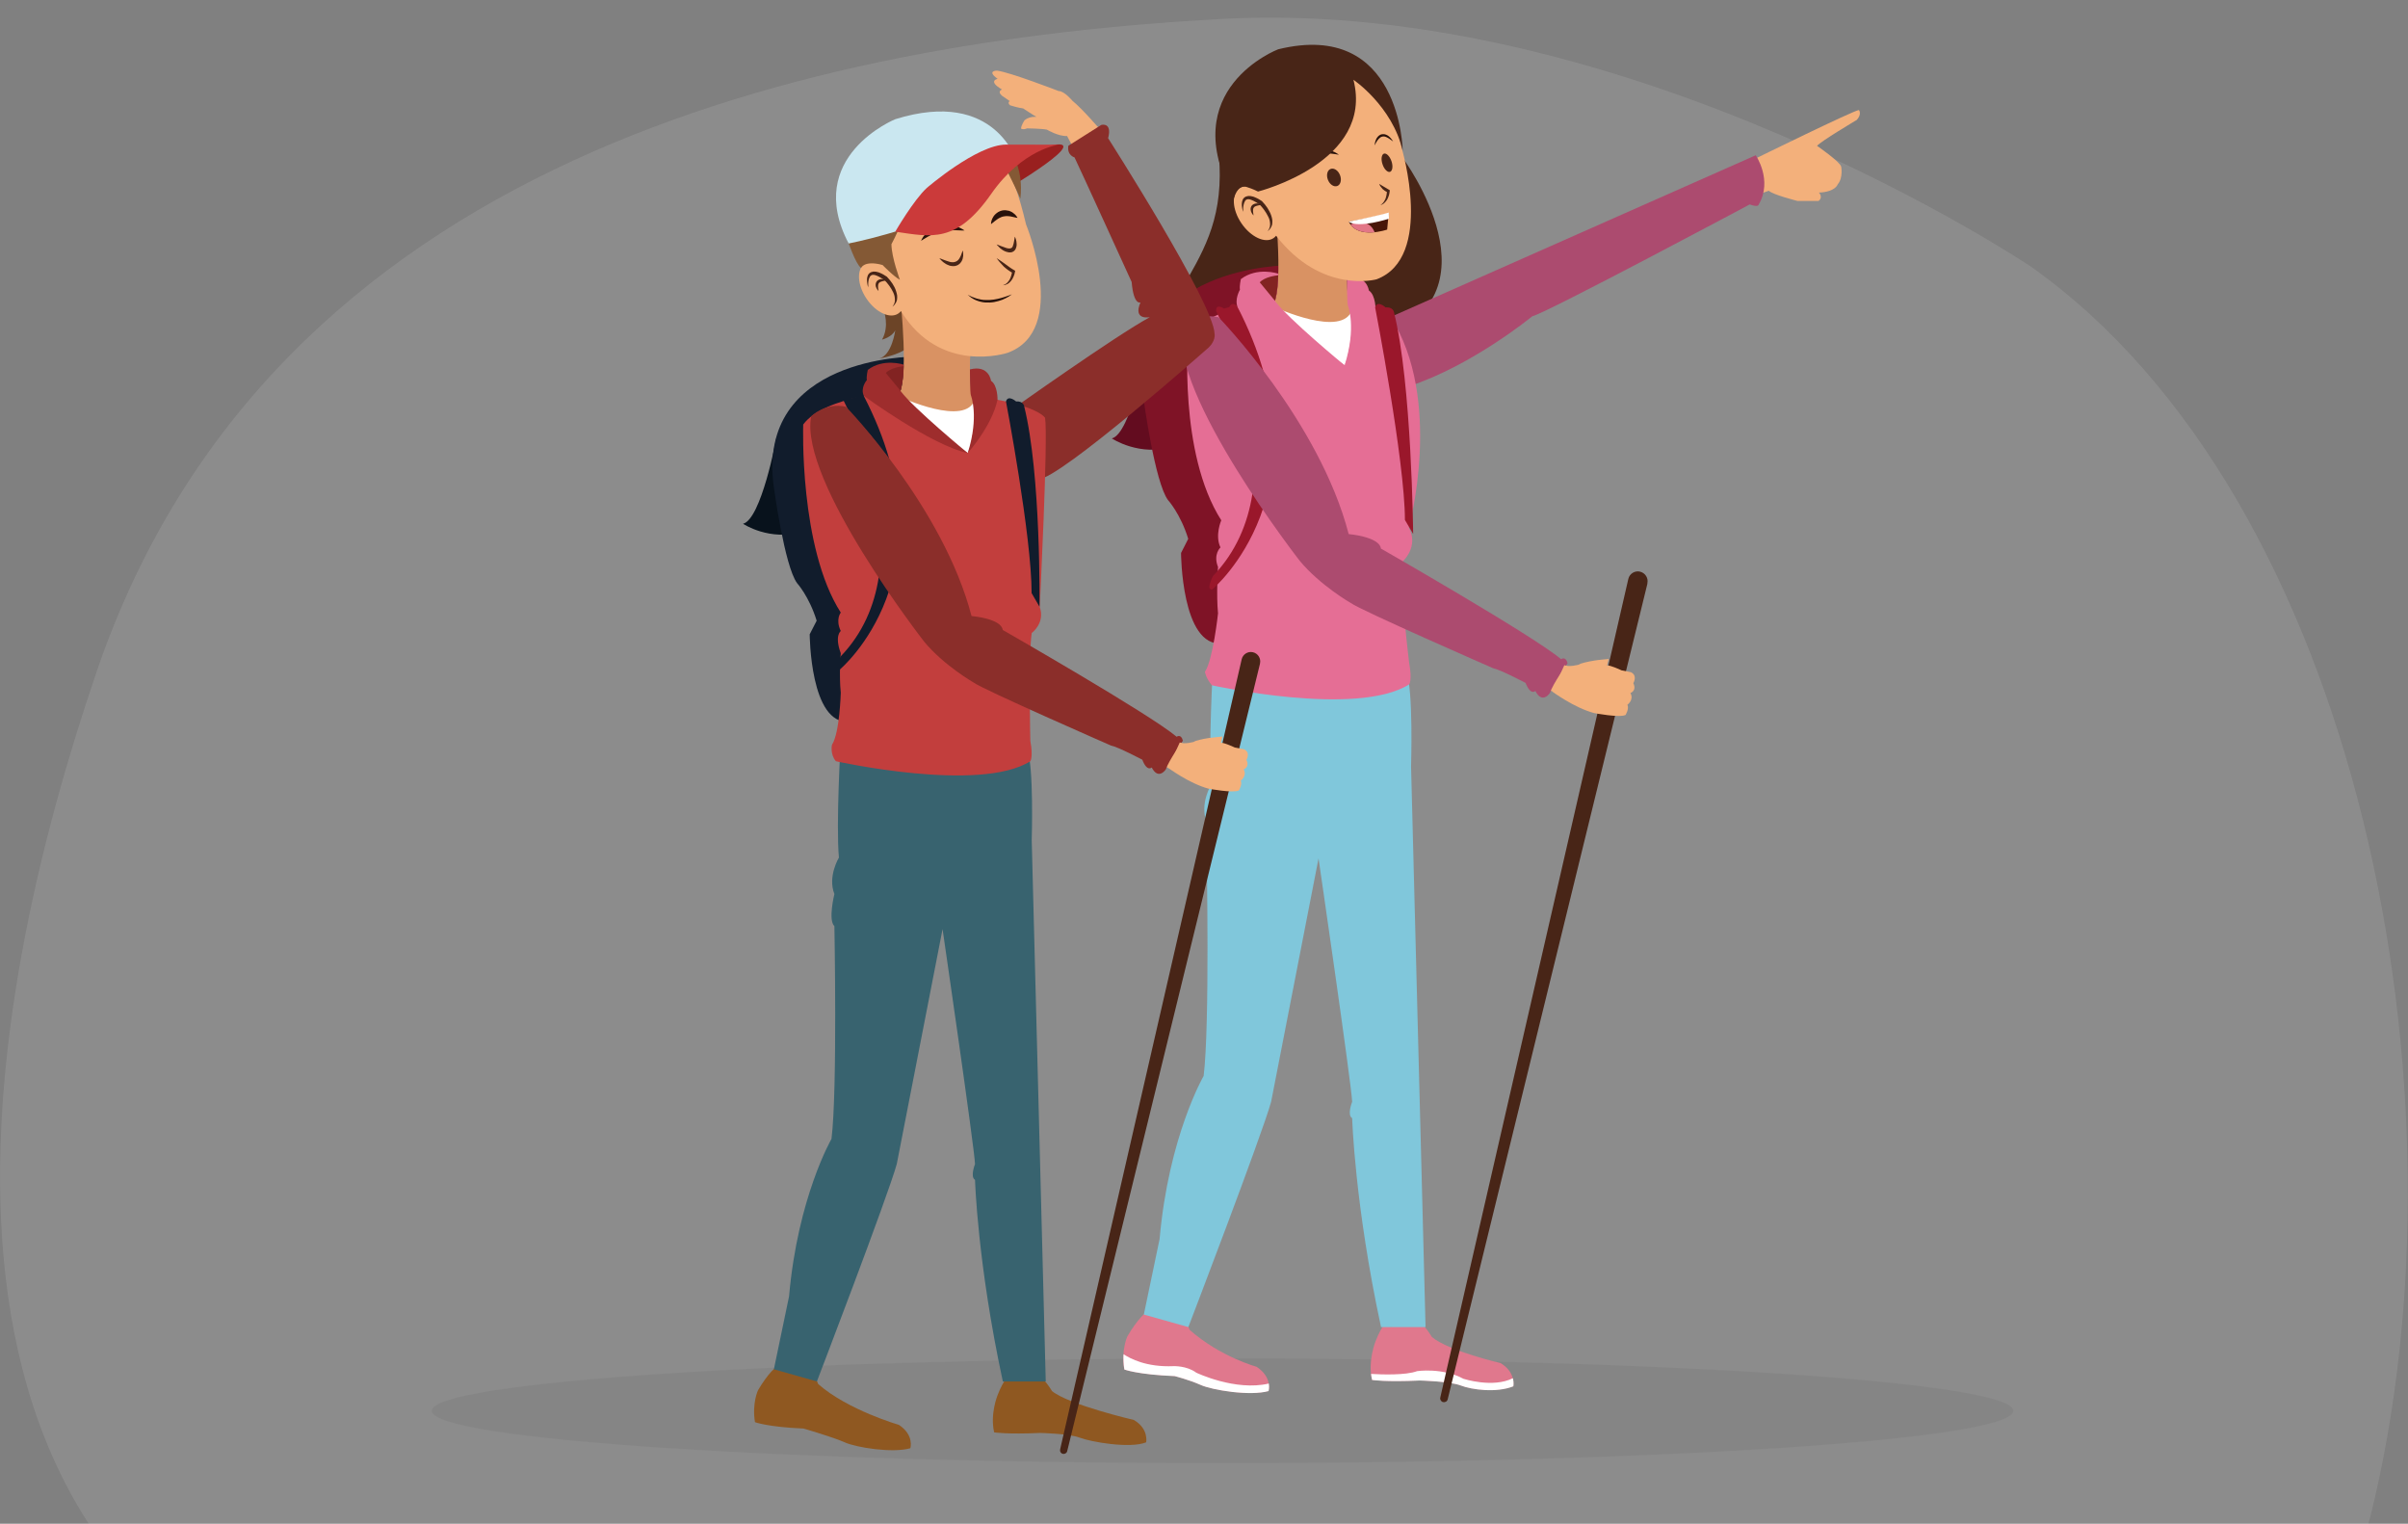 <?xml version="1.0" encoding="utf-8"?>
<!-- Generator: Adobe Illustrator 26.4.1, SVG Export Plug-In . SVG Version: 6.00 Build 0)  -->
<svg version="1.1" id="Capa_1" xmlns="http://www.w3.org/2000/svg" xmlns:xlink="http://www.w3.org/1999/xlink" x="0px" y="0px"
	 viewBox="0 0 2077 1314.1" style="enable-background:new 0 0 2077 1314.1;" xml:space="preserve">
<rect x="0" y="0" width="2077" height="1314.1" fill="#808080" stroke="none"/>
<style type="text/css">
	.st0{opacity:0.1;fill:#FFFFFF;enable-background:new    ;}
	.st1{opacity:5.000000e-02;fill:#010102;enable-background:new    ;}
	.st2{fill:#482517;}
	.st3{fill:#F3B07B;}
	.st4{fill:#AC4B6F;}
	.st5{fill:#630C1F;}
	.st6{fill:#7F1326;}
	.st7{fill:#E0788D;}
	.st8{fill:#FFFFFF;}
	.st9{fill:#D99263;}
	.st10{fill:#C68559;}
	.st11{fill:#80C7DB;}
	.st12{fill:#E56E95;}
	.st13{fill:#9A172B;}
	.st14{fill:#822322;}
	.st15{fill:#28120B;}
	.st16{fill:#481608;}
	.st17{fill:#E27687;}
	.st18{fill:#08121C;}
	.st19{fill:#111C2C;}
	.st20{opacity:0.2;}
	.st21{fill:#8F5821;}
	.st22{fill:#6C4427;}
	.st23{fill:#99201F;}
	.st24{fill:#38636F;}
	.st25{fill:#8B2E2A;}
	.st26{fill:#C23E3D;}
	.st27{fill:#845935;}
	.st28{fill:#CAE7F0;}
	.st29{fill:#CB3A3A;}
	.st30{fill:#9E2D2D;}
</style>
<path class="st0" d="M1751.4,229.7c0,0-345.9-232.3-696.9-213.4c-351.1,19-820,119.7-971.2,563.1
	c-96.8,283.7-191.4,766.5,224.5,905.6c412.8,138.1,1592.7,404,1737.1-178.6C2134.5,944.3,2035.3,430.2,1751.4,229.7z"/>
<path class="st1" d="M372.4,1216.7c0,24.9,305.4,45.2,682.1,45.2s682.1-20.2,682.1-45.2c0-24.9-305.4-45.2-682.1-45.2
	S372.4,1191.7,372.4,1216.7z"/>
<g>
	<g>
		<path class="st2" d="M1209.9,136.2c0,0,89.6,120.4-23.8,156.9l-149-10.5c0,0-30.3-11.3-12.2-43.1c18.1-31.8,32.5-60.8,25.3-117.3
			L1209.9,136.2z"/>
		<path class="st3" d="M1512.9,137.4c0,0,86.5-42.5,90.5-42.5c0,0,2.8,3.3-1.8,8.5c0,0-31.7,18.8-34.3,22.4c0,0,19.5,13.4,20.8,17.9
			c0,0,1.9,9.5-3,15.3c0,0-1.9,6.5-16.2,7.1c0,0,3.9,3.9-0.3,7.2h-18.2c0,0-21.7-5.5-24.7-8.8c0,0-21.5,7.2-31.3,12L1512.9,137.4z"
			/>
		<path class="st4" d="M1192.4,276.5c0,0,293.4-130,322-142.6c0,0,14.8,21.5,2.6,42.4c0,0,0,2.9-7.8,0c0,0-174.5,93.2-187.6,96.5
			c0,0-51.2,42.2-106.4,60.4L1192.4,276.5z"/>
		<g>
			<g>
				<path class="st5" d="M988.7,302c0,0-13.5,72.2-29.7,76.1c0,0,23.8,16.1,53.7,7L988.7,302z"/>
				<path class="st6" d="M1111.3,228.8c0,0-140.7,0-124.8,116.1c0,0,9.6,71,20.9,86.3c0,0,10.8,11.8,17.5,33.5l-6.2,12.2
					c0,0,0.3,81.3,35.3,78c35-3.3,48.5-25.8,48.5-25.8l42.4-148.6L1111.3,228.8z"/>
				<g>
					<path class="st7" d="M1186.5,1156.7c0,0-6.9,16.8-3.1,33.3c0,0,11.3,1.9,41.1,0.5c0,0,25.8,0.6,35.4,4.3
						c9.6,3.7,30.7,6.5,45.3,0.7c0,0,2.6-12-11-20c0,0-43.9-10-59.1-22.4C1235.1,1153.1,1207.1,1103.9,1186.5,1156.7z"/>
					<path class="st8" d="M1222.3,1182.5c-9.8,3.7-30.8,2.9-39.7,2.4c0.2,1.7,0.5,3.4,0.9,5.2c0,0,11.3,1.9,41.1,0.5
						c0,0,25.8,0.6,35.4,4.3c9.6,3.7,30.7,6.5,45.3,0.7c0,0,0.7-3-0.4-7c-17.3,8.7-42.6,0.5-42.6,0.5
						C1244,1179.2,1222.3,1182.5,1222.3,1182.5z"/>
					<g>
						<path class="st2" d="M1421,503.2l-172.3,703.6c-0.4,1.8-2.2,2.8-4,2.4c-1.7-0.4-2.8-2.2-2.4-3.9l162.2-706
							c1-4.5,5.6-7.4,10.1-6.3s7.4,5.6,6.3,10.1C1421,503.1,1421,503.1,1421,503.2z"/>
					</g>
					<g>
						<path class="st7" d="M972.4,1152.5c0,0-5.5,11.7-2.7,28.5c0,0,11.3,4.4,43.4,5.7c0,0,12.3,3.1,22.4,7.6
							c10,4.5,42.5,9.8,58.6,5.3c0,0,3.7-11.7-10.3-20.9c0,0-31-8.3-57.7-31.8C1026.2,1146.9,1006.9,1094,972.4,1152.5z"/>
						<path class="st9" d="M1090,950.2c0,0-13.4-38.2-36-31.5c-15.6,4.6-41.5,146.6-62.6,215.3l27,5.8
							C1018.4,1139.8,1083.6,971.1,1090,950.2z"/>
						<path class="st10" d="M1215.2,923.8c0,0-17.1-8.2-35.3,6.8c-12.5,10.4,11.8,142.3,19.4,213.8l27.1-5.2
							C1226.5,1139.2,1217.6,945.5,1215.2,923.8z"/>
						<path class="st10" d="M1129.2,603.3c0,0,29.5,279.6,46.7,346.8l41-3.9c0,0,1.3-271.8-10.2-350.3L1129.2,603.3z"/>
						<path class="st9" d="M1058.2,554.8c0,0-21.8,62.4-6.6,130.3c0,0,127,8.4,154.4-5.5c0,0,18.2-99-1.9-127.7L1058.2,554.8z"/>
						<path class="st9" d="M1049.8,604.5c0,0-9.4,281.2-2.7,350.4l41.1,2.9c0,0,55.4-267.3,56.6-346.6L1049.8,604.5z"/>
						<path class="st11" d="M1046.3,573.8c0,0-4.2,72.7-1.5,102.6c0,0-10.3,16.9-4,32.6c0,0-5.8,23.4,0,28.7
							c0,0,2.8,146.6-2.6,190.2c0,0-30.2,52.1-38,140.7l-13.6,65.1l38.4,10.8c0,0,63.4-165.4,71.4-194.3l40.9-209.9
							c0,0,28.4,194.5,29,209.9c0,0-4.6,11.5,0,14.1c0,0,2.2,75.1,24.9,180.2h38.4l-12.5-483.6c0,0,2.1-66.7-4.1-81.1L1046.3,573.8z
							"/>
						<path class="st12" d="M1099.7,259.4c0,0-55.6,4.5-74.8,30.5c0,0-8.7,100.6,28.5,158.8c0,0-5.7,13-0.7,23.4
							c0,0-6.5,5.9-2.1,16.9c0,0-1.6,23.9,0,40c0,0-4.3,40-11.3,50.4c0,0,0.7,5.3,6,11.6c0,0,124.8,27.8,170.2-0.8
							c0,0,2.7-3.5,0-18.2c0,0-8.5-68-5.4-88c0,0,13.9-12.6,5.1-28.9c0,0,30.3-110.3-16.1-182.4
							C1199.2,272.8,1216.6,262.8,1099.7,259.4z"/>
						<path class="st13" d="M1049,268.4c0,0,76.7,145.6-2.7,228.3c0,0-6.5,12.4-0.7,11.7c0,0,103.4-86.5,21.4-244.5
							c0,0-4.4-4.5-6.6,0.9l-4.6,1.3C1055.8,266.1,1048.5,261.1,1049,268.4z"/>
						<path class="st9" d="M1099.4,174.5c0,0,9.1,81.2-3,90.7c0,0,61.2,41.2,81.8,9.1l-14.5-9.1c0,0-4.3-28.2,0-49.5L1099.4,174.5z"
							/>
						<path class="st8" d="M1099.4,264.8c0,0,59.1,27.5,66.9,2.1l1.6,2.6c0,0-3.3,38.4-8.1,45.4C1159.8,315,1097.7,276,1099.4,264.8
							z"/>
						<path class="st3" d="M1020,291.3c0,0,16.5,84.5,113.2,202.6c0,0,23.4-4.8,33-14.6C1166.2,479.2,1063.6,211.9,1020,291.3z"/>
						<path class="st3" d="M1131.3,490.5c0,0,73.1,50.4,210.8,107.1l14.2-19.8c0,0-144.8-99.2-204.6-117.2L1131.3,490.5z"/>
						<path class="st4" d="M1191.1,473.1c0,0,131.9,75.4,155.4,95.4c0,0,3.9-3,5.6,3.5c0,0-12.6,17.4-15.2,25.6
							c0,0-6.5,10.1-12.6-1.7c0,0-4.1,4.2-8.4-6.9c0,0-21.5-11.4-28-12.7c0,0-114.8-50.2-122.7-56.2c0,0-26.3-15-44.1-36.4
							c0,0-112.4-144.2-101.1-201.6c0,0,12.6-12.6,31.1-8.5c0,0,86.9,89.4,112.2,187C1163.3,460.6,1189.8,462.8,1191.1,473.1z"/>
						<path class="st3" d="M1375.1,569.7c-5.2,0.9-11.7,2.2-13.3,3.5c0,0-8.2,2.3-12.5,0.5l-10.4,22.7c0,0,18.8,14,36.2,18.6
							c0,0,21.8,4.2,27,1.6c0,0,3.3-5.3,1.6-8.8c0,0,5.9-4.2,2.6-10.1c0,0,5.7-1.9,2.5-8.5c0,0,4-6.6-2.1-9.5l-8.1-1.6
							c0,0-9.5-4.5-12.4-4.2l1.4-5.6C1387.5,568.3,1377,569.3,1375.1,569.7z"/>
					</g>
					<path class="st12" d="M1067.7,265.4c0,0,59.5,42.7,92,49.6c0,0-48.5-39.9-60.1-55.6c0,0,2.8-9.1,2.9-23.4c0,0-18-6.1-32.2,4.7
						c0,0-1.4,6.1-0.8,9.1C1069.6,249.8,1064.4,258.2,1067.7,265.4z"/>
					<path class="st12" d="M1159.8,315c0,0,21.6-24,26.7-47.6c0,0,0.3-12.8-5.8-16.9c0,0-1.8-14.5-18.9-10.1c0,0,0,21.8,0.9,23.4
						C1162.7,263.7,1170.2,282.4,1159.8,315z"/>
					<path class="st14" d="M1086.6,243.5l13.1,15.9c0,0,2.6-8.5,2.8-22C1099.7,237.7,1090.6,239,1086.6,243.5z"/>
				</g>
				<path class="st13" d="M1186.1,265c0,0,25.7,132.7,25.7,183.4l7.1,12.1c0,0-1.2-130.3-16.6-191.5c0,0-0.8-4.4-7.2-3.9
					C1195.1,265,1188,258.6,1186.1,265z"/>
			</g>
		</g>
		<path class="st8" d="M1031.8,1183.8c-8.2-6.1-19.6-5.6-19.6-5.6c-23.3,1-37.4-6.5-43.1-10.3c-0.2,3.9-0.1,8.3,0.7,13.2
			c0,0,11.3,4.4,43.4,5.7c0,0,12.3,3.1,22.4,7.6c10,4.5,42.5,9.8,58.6,5.3c0,0,0.8-2.7,0.2-6.5
			C1065.4,1200,1031.8,1183.8,1031.8,1183.8z"/>
		<g>
			<g>
				<g>
					<g>
						<path class="st3" d="M1209,127.6c-12.1-49.7-27.5-88.4-80.9-73.1c-36.1,10.3-57.3,56.6-44.2,106c0.3,1,0.5,1.9,0.8,2.9
							c-5.7-3.3-11.4-3.9-15.5-1.2c-7.2,4.9-6.5,18.5,1.6,30.4c8.1,11.9,20.5,17.6,27.6,12.8c0.9-0.6,1.6-1.3,2.3-2.1
							c39.3,50.7,86.6,37.6,86.6,37.6C1237.4,222.2,1209,127.6,1209,127.6z"/>
						<g>
							<g>
								<g>
									<path class="st15" d="M1123,142c0,0,0.5-2.4,2.7-5.3c0.5-0.7,1.2-1.5,1.9-2.2c0.8-0.7,1.6-1.5,2.5-2.1c1-0.6,2-1.3,3.1-1.7
										c1.1-0.6,2.3-0.8,3.5-1.2c1.2-0.3,2.4-0.4,3.6-0.5c1.2,0,2.4,0,3.5,0.1c1.1,0.2,2.2,0.4,3.2,0.6c1,0.3,1.9,0.6,2.7,0.9
										c1.7,0.5,2.9,1.4,3.8,1.9c0.9,0.5,1.4,0.9,1.4,0.9s-0.6-0.1-1.6-0.2c-1-0.1-2.4-0.5-4.1-0.6c-0.8-0.1-1.7-0.2-2.7-0.3
										c-0.9,0-1.9,0-2.9-0.1c-1,0-2,0.2-3.1,0.2c-1,0.2-2.1,0.3-3.1,0.6c-1,0.3-2.1,0.5-3,0.9c-1,0.4-1.9,0.8-2.8,1.3
										c-1.8,0.9-3.3,2-4.6,3.1C1124.5,140.2,1123,142,1123,142z"/>
								</g>
							</g>
							<g>
								<g>
									<path class="st15" d="M1185.7,125.4c0,0,0-1.5,0.6-3.6c0.4-1,0.8-2.3,1.7-3.4c0.4-0.6,1-1.1,1.6-1.6c0.7-0.4,1.4-0.9,2.3-1
										c0.8-0.2,1.7-0.1,2.5,0c0.7,0.3,1.6,0.4,2.1,0.8c0.6,0.4,1.2,0.7,1.7,1.2c0.5,0.4,0.9,0.9,1.3,1.3c0.8,0.8,1.2,1.6,1.6,2.1
										c0.4,0.5,0.5,0.8,0.5,0.8s-0.3-0.2-0.8-0.6c-0.5-0.4-1.2-0.9-2.1-1.5c-0.4-0.3-0.9-0.6-1.4-0.9c-0.5-0.3-1.1-0.5-1.6-0.8
										c-0.5-0.3-1.1-0.3-1.7-0.5c-0.6,0-1.2-0.1-1.7,0.1c-2.2,0.4-3.9,2.8-5,4.5C1186.3,124,1185.7,125.4,1185.7,125.4z"/>
								</g>
							</g>
							<g>
								<g>
									<path class="st2" d="M1189.6,158.6c3,1.8,5.6,3.4,8.4,5l0.7,0.4l0,0.7c-0.1,1.4-0.4,2.6-0.7,3.8c-0.4,1.2-0.9,2.4-1.5,3.6
										c-0.7,1.1-1.5,2.1-2.5,3c-0.5,0.4-1,0.8-1.6,1.1c-0.5,0.3-1.2,0.5-1.7,0.7c1-0.7,1.9-1.5,2.6-2.4c0.7-1,1.2-1.9,1.7-3
										c0.4-1.1,0.7-2.2,0.9-3.3c0.2-1.1,0.4-2.3,0.4-3.4l0.7,1.1c-0.8-0.4-1.6-0.7-2.3-1.2c-0.7-0.5-1.4-1-2.1-1.6
										C1191.3,161.7,1190.2,160.2,1189.6,158.6z"/>
								</g>
							</g>
						</g>
						<g>
							<g>
								<g>
									<path class="st2" d="M1072.3,182.7c-0.4-1.1-0.7-2.1-0.9-3.3c-0.2-1.1-0.3-2.3-0.3-3.4c0-1.2,0.2-2.4,0.7-3.6
										c0.2-0.6,0.7-1.2,1.1-1.7c0.5-0.5,1.2-0.9,1.8-1.2c0.7-0.2,1.4-0.4,2.1-0.5c0.6,0,1.3,0,2,0.1c0.6,0.1,1.2,0.3,1.8,0.4
										c0.6,0.2,1.2,0.3,1.7,0.6c1.1,0.5,2.2,0.9,3.2,1.5l2.9,1.8c0.1,0,0.1,0.1,0.2,0.2l0,0c1.8,1.8,3.2,3.7,4.6,5.7
										c1.3,2.1,2.5,4.2,3.3,6.6c0.4,1.2,0.7,2.4,0.9,3.7c0.1,1.3,0.1,2.5-0.1,3.8c0,0.6-0.4,1.2-0.6,1.8
										c-0.2,0.6-0.5,1.1-0.9,1.6c-0.4,0.5-0.6,1.1-1.1,1.4l-1.3,1.2l0.9-1.5c0.4-0.4,0.5-1,0.7-1.5c0.2-0.5,0.4-1,0.4-1.6
										c0-0.6,0.2-1.1,0.1-1.6c0-1.1-0.2-2.1-0.4-3.2c-0.3-1-0.6-2.1-1.2-3.1c-1-2-2.1-3.9-3.4-5.7c-1.3-1.8-2.8-3.6-4.3-5.1
										l0.2,0.2l-2.7-1.7c-0.9-0.6-1.8-1-2.7-1.5c-0.5-0.3-0.9-0.4-1.4-0.6c-0.5-0.1-0.9-0.4-1.4-0.5c-0.4,0-0.9-0.1-1.3-0.2
										l-1.2,0.1c-0.3,0.2-0.7,0.3-1,0.5c-0.3,0.3-0.6,0.5-0.8,1c-0.5,0.7-0.8,1.7-1.1,2.7
										C1072.2,178.3,1072.2,180.5,1072.3,182.7z"/>
								</g>
							</g>
							<g>
								<g>
									<path class="st2" d="M1081.3,185.8c0,0-0.9-0.7-1.7-2.2c-0.4-0.8-0.8-1.7-0.9-2.9c0-0.6,0-1.2,0.2-1.8
										c0.2-0.7,0.5-1.2,1-1.8c0.5-0.4,1-0.9,1.6-1.1c0.6-0.3,1.2-0.4,1.7-0.5c1.1-0.2,2.1,0,2.9,0.1c0.8,0.1,1.5,0.4,1.9,0.6
										c0.5,0.2,0.7,0.3,0.7,0.3s-0.3,0.1-0.7,0.2c-0.5,0.1-1.1,0.2-1.9,0.3c-0.7,0.2-1.6,0.3-2.4,0.6c-0.5,0.1-0.8,0.3-1.2,0.5
										c-0.4,0.1-0.6,0.5-0.9,0.7c-1,1-0.9,3-0.7,4.5C1081,184.7,1081.3,185.8,1081.3,185.8z"/>
								</g>
							</g>
						</g>
						<path class="st2" d="M1085.1,165.2c0,0,100.4-25.3,82.3-96.4c0,0,33.3,22.4,42.5,61.1c0,0-1.5-113.3-107.4-87.4
							c0,0-89.9,34.2-38.1,128.3c0,0,2.7-11.4,10.4-9.7C1077,161.8,1080.5,162.9,1085.1,165.2z"/>
					</g>
					<g>
						<path class="st16" d="M1163.4,191.2c0,0,21.8-3.8,34.4-7.3l-1.3,14.1C1196.5,198,1170.9,206.9,1163.4,191.2z"/>
						<path class="st17" d="M1185.7,200.3c-4.8-11.9-16.5-8.5-20.9-6.7C1169.6,200.2,1178.5,201,1185.7,200.3z"/>
						<path class="st8" d="M1197.9,183.3l0.1,5.3c0,0-26.1,8.6-34.7,2.6C1163.4,191.2,1191.1,185.5,1197.9,183.3z"/>
					</g>
				</g>
			</g>
		</g>
		<path class="st2" d="M1155.8,151c1.6,4,0.6,8.3-2.3,9.4c-2.9,1.1-6.5-1.2-8.1-5.3c-1.6-4-0.6-8.3,2.3-9.4
			C1150.6,144.6,1154.2,146.9,1155.8,151z"/>
		<path class="st2" d="M1200.2,139c1.5,4.3,0.9,8.4-1.2,9.2c-2.1,0.7-5.1-2.2-6.5-6.5c-1.5-4.3-0.9-8.4,1.2-9.2
			C1195.8,131.8,1198.7,134.7,1200.2,139z"/>
	</g>
	<g>
		<g>
			<path class="st18" d="M669.6,378.2c0,0-13,69.7-28.7,73.5c0,0,22.9,15.5,51.8,6.8L669.6,378.2z"/>
			<path class="st19" d="M787.9,307.6c0,0-135.8,0-120.5,112c0,0,9.2,68.5,20.1,83.3c0,0,10.4,11.4,16.9,32.4l-6,11.7
				c0,0,0.3,78.5,34.1,75.3c33.8-3.2,46.8-24.9,46.8-24.9L820.3,454L787.9,307.6z"/>
			<g>
				<path class="st3" d="M950.1,113.1c0,0-16.3-19.1-25.1-26.2c0,0-6.9-8.4-11.9-8.4c0,0-42.1-16.3-53.2-17.6c0,0-9.3,0,0.6,7.1
					c0,0-9,1.7,3.8,9.2c0,0-4.6,1.5,0,5.4l6.7,4.6c0,0-2.5,1.1,0.2,3.6c0,0,7.3,2.3,11.3,2.7c0,0,10.9,7.2,11.5,7.3
					c0,0-5.6-0.8-10.2,2.8c0,0-3.1,4.5-3.1,7.3c0,0,1.7,1.3,5.2-0.2c0,0,12.7,0.2,17.1,1.1c0,0,9.8,5.9,17.4,5.5
					c0,0,5.1,9.6,6.2,11.7C926.6,129,944.9,124,950.1,113.1z"/>
				<g class="st20">
					<path class="st2" d="M935,121c0,0-0.1,0-0.1,0C935,121.1,935.1,121.1,935,121z"/>
				</g>
				<path class="st21" d="M860.5,1203.1c0,0-6.7,16.2-3,32.2c0,0,10.9,1.8,39.7,0.5c0,0,24.9,0.5,34.2,4.1c9.3,3.6,43.2,9.6,57.2,4
					c0,0,2.5-11.6-10.6-19.3c0,0-55.9-13-70.6-24.9C907.4,1199.7,880.3,1152.2,860.5,1203.1z"/>
				<g>
					<path class="st2" d="M1086.8,572.4l-166.3,679.1c-0.4,1.7-2.1,2.7-3.8,2.3c-1.7-0.4-2.7-2.1-2.3-3.8L1071,568.6
						c1-4.4,5.4-7.1,9.7-6.1c4.4,1,7.1,5.4,6.1,9.7C1086.8,572.3,1086.8,572.3,1086.8,572.4z"/>
				</g>
				<path class="st22" d="M762.2,267.6c0,0,5.3,13.4-1.4,25.3c0,0,8.6-2.1,11.4-8.1c0,0-2.8,21.6-13.8,24.4c0,0,23.3-3.8,28-13.5
					c4.7-9.7,1.6-31.9,1.6-31.9h-11.6L762.2,267.6z"/>
				<path class="st23" d="M861.8,167.2c0,0,92.7-54.1,38.3-40.5L854.8,143L861.8,167.2z"/>
				<g>
					<path class="st21" d="M653.8,1199c0,0-5.3,11.3-2.6,27.5c0,0,10.9,4.2,41.9,5.5c0,0,25.8,7.5,35.5,11.9
						c9.7,4.4,41,9.5,56.6,5.1c0,0,3.6-11.3-9.9-20.2c0,0-43.9-12.6-69.6-35.2C705.8,1193.7,687.1,1142.6,653.8,1199z"/>
					<path class="st9" d="M767.3,1003.8c0,0-13-36.9-34.8-30.4c-15,4.5-40.1,141.5-60.4,207.8l26.1,5.6
						C698.2,1186.8,761.2,1024,767.3,1003.8z"/>
					<path class="st10" d="M888.2,978.3c0,0-16.5-7.9-34,6.6c-12.1,10,11.4,137.3,18.7,206.4l26.2-5.1
						C899.1,1186.2,890.5,999.3,888.2,978.3z"/>
					<path class="st10" d="M1009.9,284.8c0,0-51.2-81.1-83.4-161.6l17.9-11.4c0,0,62.3,76.6,96,167.2L1009.9,284.8z"/>
					<path class="st10" d="M805.1,669c0,0,28.4,269.8,45.1,334.8l39.6-3.8c0,0,1.3-262.3-9.8-338.1L805.1,669z"/>
					<path class="st9" d="M736.7,622.2c0,0-21,60.2-6.4,125.8c0,0,122.5,8.1,149-5.3c0,0,17.6-95.6-1.9-123.3L736.7,622.2z"/>
					<path class="st9" d="M728.6,670.1c0,0-9.1,271.4-2.6,338.2l39.7,2.8c0,0,53.4-258,54.7-334.6L728.6,670.1z"/>
					<path class="st24" d="M725.1,640.6c0,0-4.1,70.1-1.5,99c0,0-9.9,16.3-3.9,31.4c0,0-5.6,22.6,0,27.7c0,0,2.7,141.5-2.5,183.5
						c0,0-29.1,50.3-36.6,135.8l-13.1,62.9l37.1,10.5c0,0,61.2-159.6,68.9-187.5l39.5-202.6c0,0,27.4,187.8,28,202.6
						c0,0-4.4,11.1,0,13.6c0,0,2.1,72.5,24,173.9h37l-12.1-466.8c0,0,2-64.4-4-78.3L725.1,640.6z"/>
					<path class="st10" d="M852.6,368.1c0,0,118.1-76.3,160.8-104.2c0,0,26.8-0.9,20.3,25.6c0,0-47.4,55.5-105.3,90.9
						C928.4,380.4,845.2,415.7,852.6,368.1z"/>
					<path class="st25" d="M955.8,119.2c0,0,91.1,142.4,91.8,168.6c0,0,1.6,6.7-7,13.6c0,0-126.6,111.9-144.9,111.9l-23.3-59.9
						c0,0,89.8-63.8,119.4-79.9c0,0-14.9,3.2-8.1-12.7c0,0-5.9,2.8-7.6-17.6c0,0-43.4-95.3-49.3-107.5c0,0-6.6-1.6-5.3-10l28.3-17.9
						C949.5,107.8,959.6,104.8,955.8,119.2z"/>
					<path class="st9" d="M782.1,337.1c0,0-61.5,13.2-83.6,26.3c0,0,6.5,106.1,30.6,158.9c0,0,2,95.5,4.6,113.2
						c0,0,111.2,26.1,146.1-3.2c0,0,5.1-94,4.6-107.4c0,0,15.5-149.2,14.2-166.8L831,341.3L782.1,337.1z"/>
					<path class="st26" d="M776.7,337.1c0,0-65.4,3.9-83.9,29c0,0-3.6,106,32.4,162.2c0,0-4.8,5.9,0,15.9c0,0-5.6,3.9,0,19.2
						c0,0-1.6,18.5,0,34c0,0-0.9,34.8-7.6,44.9c0,0-1.8,8.2,3.4,14.2c0,0,123.9,27.6,167.7,0c0,0,2.6-3.3,0-17.6
						c0,0-1.7-73.7,1.2-93c0,0,11.8-8.4,6.9-22.6c0,0,7.4-146.7,4.6-163C901.3,360.2,889.6,340.3,776.7,337.1z"/>
					<path class="st19" d="M727.8,345.8c0,0,74.1,140.5-2.7,220.3c0,0-6.3,11.9-0.7,11.3c0,0,99.8-83.5,20.6-236
						c0,0-4.2-4.4-6.4,0.9l-4.4,1.2C734.3,343.5,727.3,338.7,727.8,345.8z"/>
					<path class="st9" d="M776.4,255.2c0,0,8.8,78.4-2.9,87.6c0,0,59,39.8,78.9,8.8l-14-8.8c0,0-4.1-27.2,0-47.8L776.4,255.2z"/>
					<path class="st8" d="M776.4,342.3c0,0,57,26.5,64.5,2l1.6,2.5c0,0-3.1,37.1-7.8,43.8C834.7,390.7,774.7,353.1,776.4,342.3z"/>
					<path class="st3" d="M885,193.5c-11.8-49.4-27-87.9-80.2-73c-35.9,10.1-57.1,56-44.3,105.2c0.3,1,0.5,1.9,0.8,2.9
						c-5.6-3.3-11.4-3.9-15.4-1.2c-7.2,4.8-6.5,18.3,1.5,30.2c8,11.9,20.3,17.6,27.4,12.8c0.9-0.6,1.6-1.3,2.3-2.1
						c33.9,55.3,91.9,36,91.9,36C922.5,285,885,193.5,885,193.5z"/>
					<g>
						<g>
							<g>
								<path class="st15" d="M794.5,207.7c0,0,0.8-2.7,3.6-5.7c0.7-0.8,1.5-1.5,2.4-2.3c0.9-0.7,1.9-1.6,3.1-2.1
									c1.1-0.7,2.3-1.3,3.6-1.8c1.3-0.6,2.6-0.9,4-1.2c1.4-0.3,2.8-0.4,4.1-0.6c1.4,0,2.7,0,4,0.1c1.3,0.2,2.5,0.4,3.7,0.6
									c1.1,0.2,2.2,0.7,3.1,1c1.9,0.6,3.4,1.6,4.4,2.1c1,0.6,1.5,1,1.5,1s-0.7,0-1.9,0c-1.2,0-2.8-0.2-4.7-0.2c-0.9,0-2-0.1-3,0
									c-1.1,0.1-2.2,0.1-3.3,0.1c-1.1,0.1-2.3,0.3-3.4,0.3c-1.1,0.3-2.3,0.4-3.5,0.6c-1.1,0.3-2.3,0.5-3.4,0.9
									c-1.1,0.3-2.2,0.7-3.2,1.1c-2.1,0.8-4,1.8-5.6,2.7C796.7,206.1,794.5,207.7,794.5,207.7z"/>
							</g>
						</g>
						<g>
							<g>
								<path class="st15" d="M854.8,193.3c0,0-0.1-2,1-4.6c0.6-1.3,1.5-2.8,2.9-4.1c0.7-0.6,1.5-1.3,2.4-1.8c0.9-0.5,1.9-0.9,3-1.2
									c1-0.3,2.1-0.3,3.2-0.3c1,0.1,2,0.3,3,0.5c0.9,0.3,1.7,0.7,2.5,1.1c0.7,0.4,1.3,0.9,1.9,1.4c1.2,0.8,1.8,1.9,2.3,2.5
									c0.5,0.7,0.7,1.1,0.7,1.1s-0.5-0.1-1.3-0.2c-0.8-0.1-1.8-0.5-3.1-0.7c-0.6-0.1-1.3-0.3-1.9-0.4c-0.7-0.1-1.4-0.1-2-0.2
									c-0.7,0-1.3,0-2,0c-0.6,0.2-1.3,0.1-2,0.3c-0.7,0.1-1.3,0.4-1.9,0.6c-0.6,0.3-1.3,0.6-1.9,0.9c-0.6,0.4-1.2,0.7-1.7,1.1
									c-0.6,0.4-1.1,0.8-1.6,1.2C856.2,192.2,854.8,193.3,854.8,193.3z"/>
							</g>
						</g>
						<g>
							<g>
								<path class="st2" d="M859.6,222.6c2.7,1.7,5.2,3.5,7.7,5.3c1.2,0.9,2.5,1.8,3.7,2.7c1.3,0.9,2.5,1.7,3.8,2.4l0.8,0.5
									l-0.1,0.8c-0.2,1.5-0.7,2.8-1.2,4.1c-0.5,1.3-1.2,2.5-2.1,3.7c-0.9,1.1-1.9,2.1-3.2,2.8c-0.6,0.3-1.3,0.6-1.9,0.8
									c-0.6,0.2-1.4,0.2-2,0.3c1.3-0.5,2.4-1,3.4-1.9c0.9-0.9,1.7-1.8,2.3-2.9c0.6-1.1,1.1-2.3,1.4-3.4c0.4-1.2,0.6-2.5,0.8-3.6
									l0.7,1.3c-1.5-0.8-2.9-1.6-4.2-2.6c-1.3-0.9-2.5-2-3.7-3C863.5,227.5,861.4,225.2,859.6,222.6z"/>
							</g>
						</g>
					</g>
					<g>
						<g>
							<g>
								<path class="st2" d="M748.9,247.8c-0.4-1-0.7-2.1-0.8-3.2c-0.2-1.1-0.3-2.2-0.3-3.4c0-1.2,0.2-2.4,0.7-3.6
									c0.2-0.6,0.7-1.2,1.1-1.7c0.5-0.5,1.1-0.9,1.8-1.2c0.7-0.2,1.4-0.4,2-0.5c0.6,0,1.3,0.1,2,0.1c0.6,0.1,1.2,0.3,1.8,0.4
									c0.6,0.2,1.2,0.3,1.7,0.6c1.1,0.5,2.2,0.9,3.1,1.5l2.9,1.8c0.1,0,0.1,0.1,0.2,0.2l0,0c1.8,1.8,3.2,3.7,4.6,5.7
									c1.3,2,2.5,4.2,3.2,6.6c0.4,1.2,0.7,2.4,0.9,3.6c0.1,1.3,0.1,2.5-0.1,3.8c0,0.6-0.4,1.2-0.6,1.8c-0.2,0.6-0.5,1.1-0.9,1.6
									c-0.4,0.5-0.6,1-1.1,1.4l-1.3,1.2l0.9-1.5c0.4-0.4,0.5-1,0.7-1.5c0.2-0.5,0.4-1,0.4-1.6c0-0.6,0.2-1.1,0.1-1.6
									c0-1.1-0.2-2.1-0.4-3.2c-0.3-1-0.6-2.1-1.1-3c-0.9-2-2.1-3.9-3.4-5.7c-1.3-1.8-2.8-3.6-4.3-5.1l0.2,0.2l-2.7-1.7
									c-0.9-0.6-1.8-1-2.7-1.5c-0.5-0.3-0.9-0.4-1.4-0.6c-0.5-0.1-0.9-0.4-1.4-0.5c-0.4,0-0.9-0.1-1.3-0.2l-1.2,0.1
									c-0.3,0.2-0.7,0.3-1,0.5c-0.3,0.3-0.6,0.5-0.8,0.9c-0.5,0.7-0.8,1.7-1.1,2.7C748.8,243.4,748.8,245.6,748.9,247.8z"/>
							</g>
						</g>
						<g>
							<g>
								<path class="st2" d="M757.8,250.9c0,0-0.9-0.7-1.7-2.2c-0.4-0.8-0.8-1.7-0.8-2.8c0-0.6,0-1.2,0.2-1.8c0.2-0.6,0.5-1.2,1-1.8
									c0.5-0.4,1-0.9,1.6-1.1c0.6-0.3,1.2-0.4,1.7-0.5c1.1-0.2,2.1,0,2.9,0.1c0.8,0.1,1.5,0.4,1.9,0.6c0.5,0.2,0.7,0.3,0.7,0.3
									s-0.3,0.1-0.7,0.2c-0.5,0.1-1.1,0.2-1.9,0.3c-0.7,0.2-1.6,0.3-2.4,0.6c-0.4,0.1-0.8,0.3-1.2,0.5c-0.4,0.1-0.6,0.5-0.9,0.7
									c-1,1-0.9,3-0.8,4.5C757.6,249.8,757.8,250.9,757.8,250.9z"/>
							</g>
						</g>
					</g>
					<path class="st27" d="M866.9,123.8c-9.4-0.7-14.7-8.9-23.7-11.4c-0.6-0.1-1.1-0.3-1.7-0.4c-6.4,3.8-13,7.2-19.8,10.2
						c-5.1,2.3-10.3,4.6-15.4,6.8c-2.8,2.2-5.7,4.4-8.7,6.4c-13.4,9-28.3,15.1-43.1,21.5c-3.6,1.5-7.1,3.1-10.6,4.7
						c-4.3,10.5-9.4,20.6-13,31.4c-0.6,1.9-1.6,3.7-2.8,5.2c3.9,12.3,9.9,29.2,14.6,32.9c0,0,2.5-6.8,18.5-2.6c0,0,9.9,10.2,15,12.8
						c0,0-7.2-19.2-7.3-30.7c0,0,17.8-32.6,14.9-48c0,0,61.7,0.8,83.6-17.8c0,0,10.4,20.7,12.7,26.5
						C880,171.2,885,144.3,866.9,123.8z"/>
					<path class="st3" d="M699.8,367.8c0,0,15.9,81.6,109.3,195.5c0,0,22.6-4.6,31.8-14.1C840.9,549.2,741.8,291.2,699.8,367.8z"/>
					<path class="st3" d="M807.2,560.1c0,0,70.6,48.7,203.4,103.4l13.7-19.1c0,0-139.7-95.7-197.4-113.1L807.2,560.1z"/>
					<path class="st25" d="M864.9,543.3c0,0,127.3,72.8,150,92.1c0,0,3.8-2.9,5.4,3.4c0,0-12.1,16.8-14.7,24.7c0,0-6.3,9.7-12.2-1.6
						c0,0-4,4-8.1-6.7c0,0-20.8-11-27-12.2c0,0-110.8-48.5-118.4-54.3c0,0-25.4-14.5-42.6-35.1c0,0-108.5-139.2-97.6-194.6
						c0,0,12.1-12.2,30-8.2c0,0,83.8,86.3,108.3,180.5C838.1,531.3,863.7,533.4,864.9,543.3z"/>
					<path class="st3" d="M1042.5,636.5c-5,0.8-11.3,2.1-12.8,3.3c0,0-7.9,2.3-12.1,0.5l-10,21.9c0,0,18.1,13.5,34.9,18
						c0,0,21.1,4,26.1,1.5c0,0,3.1-5.1,1.6-8.5c0,0,5.7-4,2.5-9.7c0,0,5.5-1.8,2.4-8.2c0,0,3.9-6.4-2.1-9.1l-7.9-1.5
						c0,0-9.2-4.4-12-4.1l1.3-5.4C1054.5,635.2,1044.3,636.2,1042.5,636.5z"/>
				</g>
				<g>
					<path class="st2" d="M830.4,216c0,0,0.6,1.8,0.4,4.8c-0.2,1.4-0.5,3.2-1.6,4.9c-0.6,0.8-1.2,1.7-2.2,2.3
						c-0.8,0.7-2,1.1-3.1,1.4c-1.1,0.1-2.2,0.2-3.2,0c-1.1-0.1-2-0.4-2.8-0.8c-1.8-0.6-3.1-1.7-4.3-2.5c-1.1-0.9-1.9-1.8-2.5-2.4
						c-0.6-0.6-0.8-1-0.8-1s1.9,0.6,4.3,1.6c0.6,0.2,1.3,0.4,2,0.7c0.7,0.3,1.5,0.4,2.2,0.7l1.1,0.3c0.4,0,0.8,0,1.1,0.1
						c0.8,0.2,1.5,0,2.2-0.1c0.6-0.2,1.3-0.3,1.9-0.7c0.6-0.3,1.1-0.8,1.6-1.3c0.4-0.6,0.9-1.1,1.2-1.8c0.4-0.6,0.6-1.3,0.9-1.8
						C829.8,217.8,830.4,216,830.4,216z"/>
				</g>
				<g>
					<path class="st2" d="M875.3,204.1c0,0,1,1.5,1.4,4.2c0.1,0.7,0.2,1.4,0.2,2.2c0,0.8,0,1.7-0.3,2.6c-0.1,0.5-0.3,0.9-0.5,1.4
						c-0.2,0.5-0.5,1-0.9,1.4c-0.4,0.4-0.8,0.9-1.4,1.1c-0.5,0.3-1.1,0.6-1.6,0.6c-0.6,0.1-1.1,0.1-1.7,0.1l-1.5-0.3
						c-1-0.1-1.8-0.6-2.6-0.9c-1.6-0.7-2.7-1.7-3.8-2.5c-1.9-1.8-3-3.2-3-3.2s1.7,0.5,4,1.5c1.2,0.3,2.5,1,3.9,1.4
						c0.7,0.2,1.4,0.5,2.1,0.5l1,0.1c0.3,0,0.6-0.1,0.8-0.1c0.3,0,0.5-0.2,0.7-0.2c0.2,0,0.4-0.2,0.6-0.4c0.2-0.1,0.4-0.3,0.5-0.6
						c0.2-0.2,0.4-0.5,0.4-0.8c0.5-1.2,0.8-2.6,1-3.8C875.1,205.9,875.3,204.1,875.3,204.1z"/>
				</g>
				<path class="st28" d="M732,210c0,0,54.9-10.5,99.8-33.7c18.5-9.6,28.6-27,45.8-35.4c0,0-17.9-65.4-105.4-38.1
					C772.2,102.8,692.7,135.1,732,210z"/>
				<path class="st29" d="M772.2,199.8c0,0,15.9-27.4,27.2-37.7c0,0,43.3-37.4,68.4-37.4l45.3,0.1c0,0-31.2,3.7-58.2,42.5
					C825,210,803.6,204.4,772.2,199.8z"/>
				<path class="st30" d="M745.1,341.4c0,0,58.1,42.6,89.6,49.3c0,0-46.8-38.5-58-53.6c0,0,2.7-8.7,2.8-22.6c0,0-17.4-5.9-31,4.5
					c0,0-1.4,5.9-0.8,8.8C747.6,327.8,741.9,334.5,745.1,341.4z"/>
				<path class="st30" d="M834.7,390.7c0,0,20.9-23.2,25.7-46c0,0,0.3-12.3-5.6-16.3c0,0-1.7-14-18.2-9.8c0,0,0,21,0.9,22.5
					C837.5,341.2,844.7,359.3,834.7,390.7z"/>
				<path class="st14" d="M764.1,321.7l12.6,15.3c0,0,2.5-8.2,2.7-21.2C776.7,316.1,767.9,317.3,764.1,321.7z"/>
			</g>
			<path class="st19" d="M867.7,346.2c0,0,22.2,116.5,22.1,165.3l6.8,11.7c0,0,1.5-114.1-13.3-173.2c0,0-0.8-4.2-6.9-3.8
				C876.4,346.2,869.5,340.1,867.7,346.2z"/>
		</g>
		<g>
			<path class="st15" d="M872.8,253.8c0,0-1.9,1.7-5.4,3.4c-1.7,0.9-3.8,1.8-6.1,2.4c-2.3,0.7-4.9,1.2-7.5,1.3
				c-2.6,0.1-5.3,0-7.6-0.6c-1.2-0.2-2.3-0.6-3.4-1c-1.1-0.4-2-0.8-2.9-1.3c-0.8-0.5-1.6-0.9-2.3-1.4c-0.6-0.5-1.1-0.9-1.6-1.3
				c-0.9-0.7-1.3-1.1-1.3-1.1s0.6,0.3,1.6,0.8c0.5,0.2,1.1,0.6,1.8,0.9c0.7,0.3,1.5,0.6,2.4,0.9c0.8,0.4,1.8,0.6,2.8,0.9
				c1,0.3,2.1,0.5,3.2,0.7c1.1,0.2,2.3,0.3,3.5,0.3c1.2,0.1,2.4,0,3.6,0c2.4-0.1,4.9-0.5,7.1-1c2.3-0.5,4.3-1.1,6.1-1.7
				C870.4,254.9,872.8,253.8,872.8,253.8z"/>
		</g>
	</g>
</g>
</svg>
